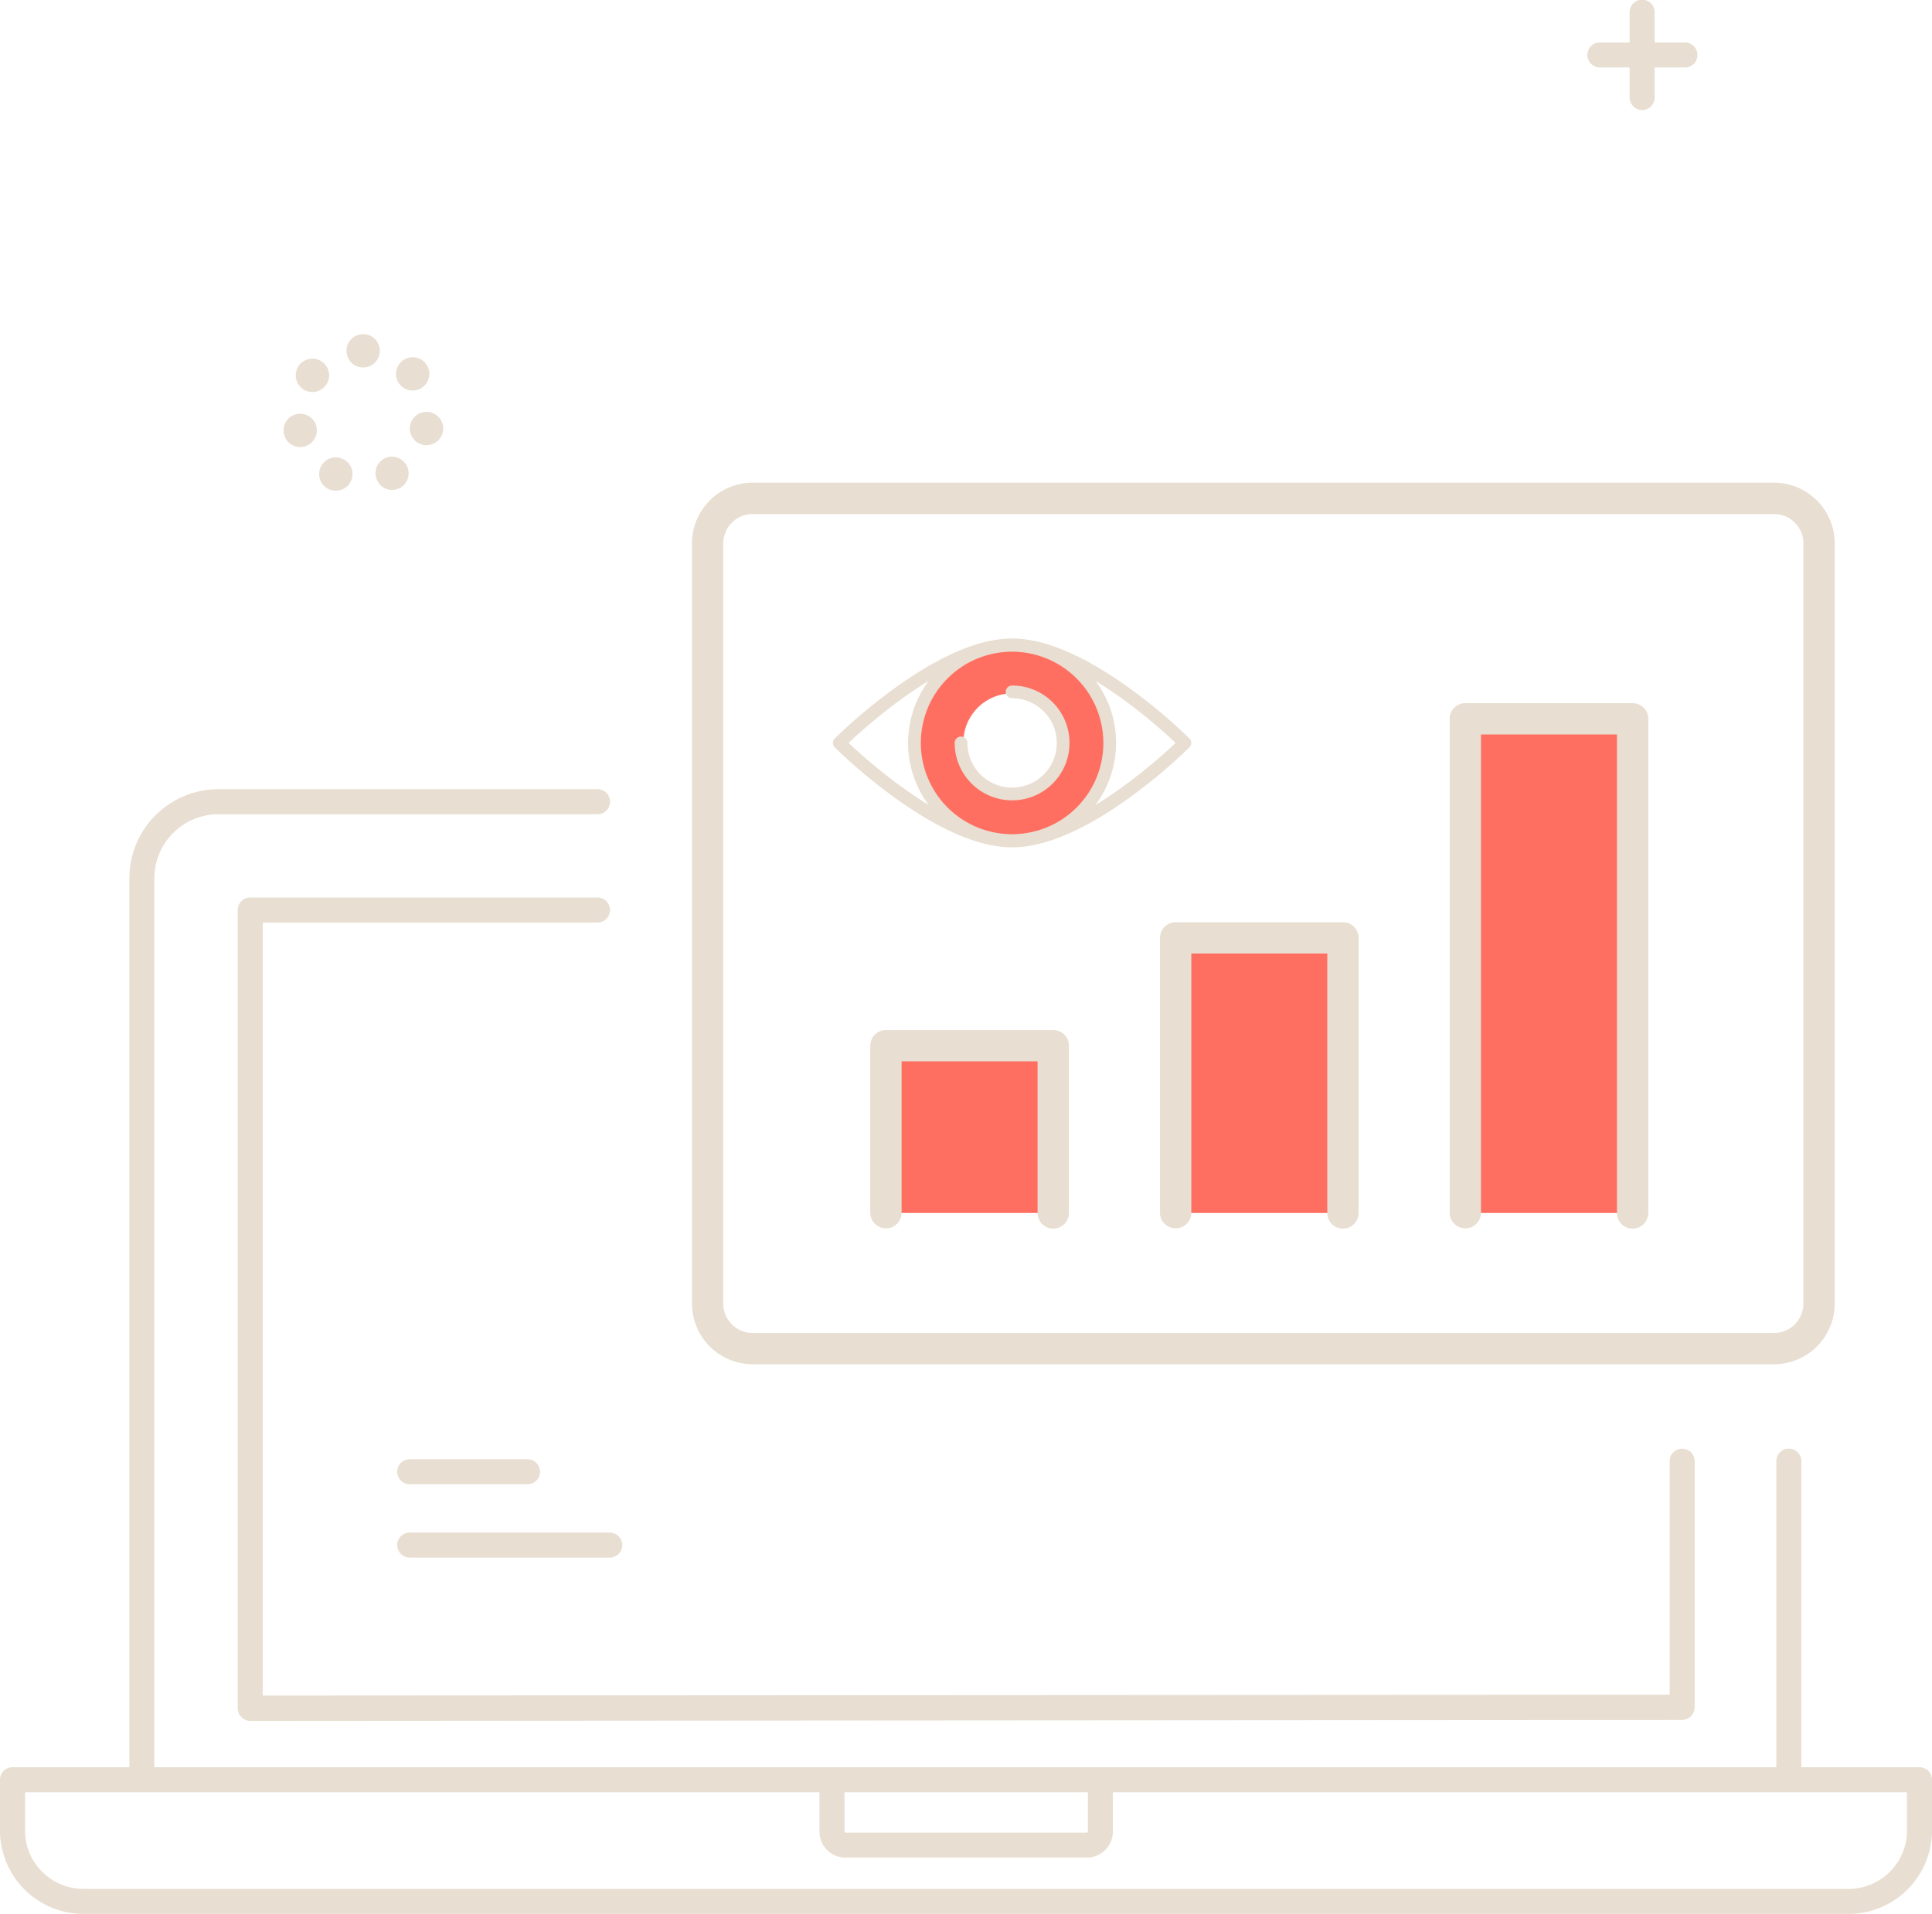 <?xml version="1.0" encoding="UTF-8" standalone="no"?><svg xmlns="http://www.w3.org/2000/svg" width="326" height="322.984" viewBox="0 0 326 322.984">
  <g id="Group_82" data-name="Group 82" transform="translate(-5436 -3564.347)">
    <path id="Path_374" data-name="Path 374" d="M565.066,387.175a16.471,16.471,0,1,0,16.471,16.471,16.471,16.471,0,0,0-16.471-16.471m.037,24.62a8.254,8.254,0,1,1,8.254-8.254,8.254,8.254,0,0,1-8.254,8.254" transform="translate(5041.712 3286.075)" fill="#ff6f61"/>
    <rect id="Rectangle_99" data-name="Rectangle 99" width="28.228" height="28.228" transform="translate(5585.493 3740.816)" fill="#ff6f61"/>
    <rect id="Rectangle_100" data-name="Rectangle 100" width="28.228" height="46.422" transform="translate(5634.374 3722.623)" fill="#ff6f61"/>
    <rect id="Rectangle_101" data-name="Rectangle 101" width="28.228" height="83.39" transform="translate(5683.254 3685.654)" fill="#ff6f61"/>
    <path id="Path_375" data-name="Path 375" d="M597.7,438.38H425.347a10.245,10.245,0,0,1-10.233-10.234v-128.3a10.245,10.245,0,0,1,10.233-10.234H597.7a10.245,10.245,0,0,1,10.234,10.234v128.3A10.245,10.245,0,0,1,597.7,438.38M425.347,294.9a4.958,4.958,0,0,0-4.952,4.952v128.3a4.958,4.958,0,0,0,4.952,4.952H597.7a4.958,4.958,0,0,0,4.952-4.952v-128.3A4.958,4.958,0,0,0,597.7,294.9Z" transform="translate(5137.648 3356.192)" fill="#e8ded1"/>
    <path id="Path_376" data-name="Path 376" d="M552.958,651.51a2.641,2.641,0,0,1-2.641-2.641V623.281H527.37v25.588a2.641,2.641,0,0,1-5.281,0V620.641A2.641,2.641,0,0,1,524.73,618h28.228a2.641,2.641,0,0,1,2.641,2.641v28.228a2.641,2.641,0,0,1-2.641,2.641" transform="translate(5060.763 3120.176)" fill="#e8ded1"/>
    <path id="Path_377" data-name="Path 377" d="M726.741,605.021a2.64,2.64,0,0,1-2.641-2.641V558.6H701.154v43.781a2.641,2.641,0,0,1-5.281,0V555.959a2.641,2.641,0,0,1,2.641-2.641h28.228a2.641,2.641,0,0,1,2.641,2.641v46.422a2.641,2.641,0,0,1-2.641,2.641" transform="translate(4935.861 3166.664)" fill="#e8ded1"/>
    <path id="Path_378" data-name="Path 378" d="M900.523,510.558a2.641,2.641,0,0,1-2.641-2.641v-80.75H874.935v80.75a2.641,2.641,0,0,1-5.281,0v-83.39a2.641,2.641,0,0,1,2.641-2.641h28.228a2.641,2.641,0,0,1,2.641,2.641v83.39a2.641,2.641,0,0,1-2.641,2.641" transform="translate(4810.959 3261.127)" fill="#e8ded1"/>
    <path id="Path_379" data-name="Path 379" d="M260.194,879.72H240.224a2.11,2.11,0,0,1,0-4.219h19.971a2.11,2.11,0,0,1,0,4.219" transform="translate(5264.862 2935.104)" fill="#e8ded1"/>
    <path id="Path_380" data-name="Path 380" d="M273.977,923.72H240.224a2.11,2.11,0,0,1,0-4.219h33.753a2.11,2.11,0,1,1,0,4.219" transform="translate(5264.862 2903.48)" fill="#e8ded1"/>
    <path id="Path_381" data-name="Path 381" d="M311.923,1085.032H14.077A14.093,14.093,0,0,1,0,1070.955v-8.566a2.109,2.109,0,0,1,2.11-2.11H323.89a2.11,2.11,0,0,1,2.11,2.11v8.566a14.093,14.093,0,0,1-14.077,14.077M4.219,1064.5v6.456a9.869,9.869,0,0,0,9.858,9.858H311.923a9.869,9.869,0,0,0,9.858-9.858V1064.5Z" transform="translate(5436 2802.299)" fill="#e8ded1"/>
    <path id="Path_382" data-name="Path 382" d="M536.731,1080.362H496a4.393,4.393,0,0,1-4.388-4.388v-6.863a2.11,2.11,0,1,1,4.219,0v6.863a.169.169,0,0,0,.169.169h40.728a.17.17,0,0,0,.169-.169v-6.863a2.11,2.11,0,1,1,4.219,0v6.863a4.394,4.394,0,0,1-4.389,4.388" transform="translate(5082.665 2797.468)" fill="#e8ded1"/>
    <path id="Path_383" data-name="Path 383" d="M1067.724,924.694a2.109,2.109,0,0,1-2.11-2.109V871.11a2.11,2.11,0,0,1,4.219,0v51.474a2.109,2.109,0,0,1-2.109,2.109" transform="translate(4670.119 2939.775)" fill="#e8ded1"/>
    <path id="Path_384" data-name="Path 384" d="M79.724,641.845a2.109,2.109,0,0,1-2.11-2.11V488.451a15.04,15.04,0,0,1,15.1-14.95h63.943a2.11,2.11,0,0,1,0,4.219H92.71a10.817,10.817,0,0,0-10.877,10.731V639.736a2.109,2.109,0,0,1-2.11,2.11" transform="translate(5380.217 3224.03)" fill="#e8ded1"/>
    <path id="Path_385" data-name="Path 385" d="M144.724,677.452a2.141,2.141,0,0,1-1.491-.649,2.183,2.183,0,0,1-.618-1.523V540.61a2.109,2.109,0,0,1,2.11-2.11H203.37a2.11,2.11,0,0,1,0,4.219H146.833V673.169l237.4-.138V633.573a2.11,2.11,0,0,1,4.219,0v41.567a2.137,2.137,0,0,1-2.108,2.141l-241.617.172Z" transform="translate(5333.5 3177.313)" fill="#e8ded1"/>
    <path id="Path_386" data-name="Path 386" d="M529.918,418.329c-5.464,0-12.173-2.852-19.939-8.477a90.7,90.7,0,0,1-9.974-8.383,1.075,1.075,0,0,1,0-1.519,90.66,90.66,0,0,1,9.974-8.383c7.766-5.625,14.474-8.477,19.939-8.477s12.173,2.852,19.938,8.477a90.621,90.621,0,0,1,9.974,8.383,1.074,1.074,0,0,1,0,1.519,90.66,90.66,0,0,1-9.974,8.383c-7.765,5.625-14.473,8.477-19.938,8.477m-27.6-17.62c3.4,3.209,17.1,15.47,27.6,15.47s24.2-12.261,27.6-15.47c-3.4-3.209-17.1-15.47-27.6-15.47s-24.2,12.261-27.6,15.47" transform="translate(5076.86 3289.011)" fill="#e8ded1"/>
    <path id="Path_387" data-name="Path 387" d="M562.32,418.445A17.546,17.546,0,1,1,579.866,400.9a17.566,17.566,0,0,1-17.546,17.546m0-32.942a15.4,15.4,0,1,0,15.4,15.4,15.413,15.413,0,0,0-15.4-15.4" transform="translate(5044.458 3288.822)" fill="#e8ded1"/>
    <path id="Path_388" data-name="Path 388" d="M582.394,430.664a9.7,9.7,0,0,1-9.689-9.689,1.075,1.075,0,0,1,2.15,0,7.54,7.54,0,1,0,7.54-7.539,1.075,1.075,0,1,1,0-2.15,9.689,9.689,0,1,1,0,19.379" transform="translate(5024.384 3268.746)" fill="#e8ded1"/>
    <path id="Path_389" data-name="Path 389" d="M177.742,226.625v0a2.811,2.811,0,1,1,1.19.264,2.818,2.818,0,0,1-1.19-.264m8.191-1.42a2.812,2.812,0,0,1,1.246-3.778h0a2.813,2.813,0,0,1,2.526,5.026h0a2.811,2.811,0,0,1-3.778-1.249m-15.746-7.856a2.809,2.809,0,1,1,2.737,2.169,2.813,2.813,0,0,1-2.737-2.169m23.484,1.8a2.813,2.813,0,1,1,3.319-2.188v0a2.817,2.817,0,0,1-3.319,2.191m-20.432-9.527a2.814,2.814,0,1,1,1.744.608,2.813,2.813,0,0,1-1.744-.608m16.514-.641a2.81,2.81,0,1,1,2.155,1,2.813,2.813,0,0,1-2.155-1m-9.018-5.707a2.811,2.811,0,1,1,2.813,2.813,2.81,2.81,0,0,1-2.813-2.813" transform="translate(5313.737 3420.271)" fill="#e8ded1"/>
    <path id="Path_390" data-name="Path 390" d="M979.724,18.565a2.109,2.109,0,0,1-2.109-2.11V2.111a2.11,2.11,0,1,1,4.219,0V16.456a2.109,2.109,0,0,1-2.11,2.11" transform="translate(4733.366 3564.346)" fill="#e8ded1"/>
    <path id="Path_391" data-name="Path 391" d="M968.569,29.72H954.224a2.11,2.11,0,0,1,0-4.219h14.345a2.11,2.11,0,1,1,0,4.219" transform="translate(4751.694 3546.018)" fill="#e8ded1"/>
  </g>
</svg>
